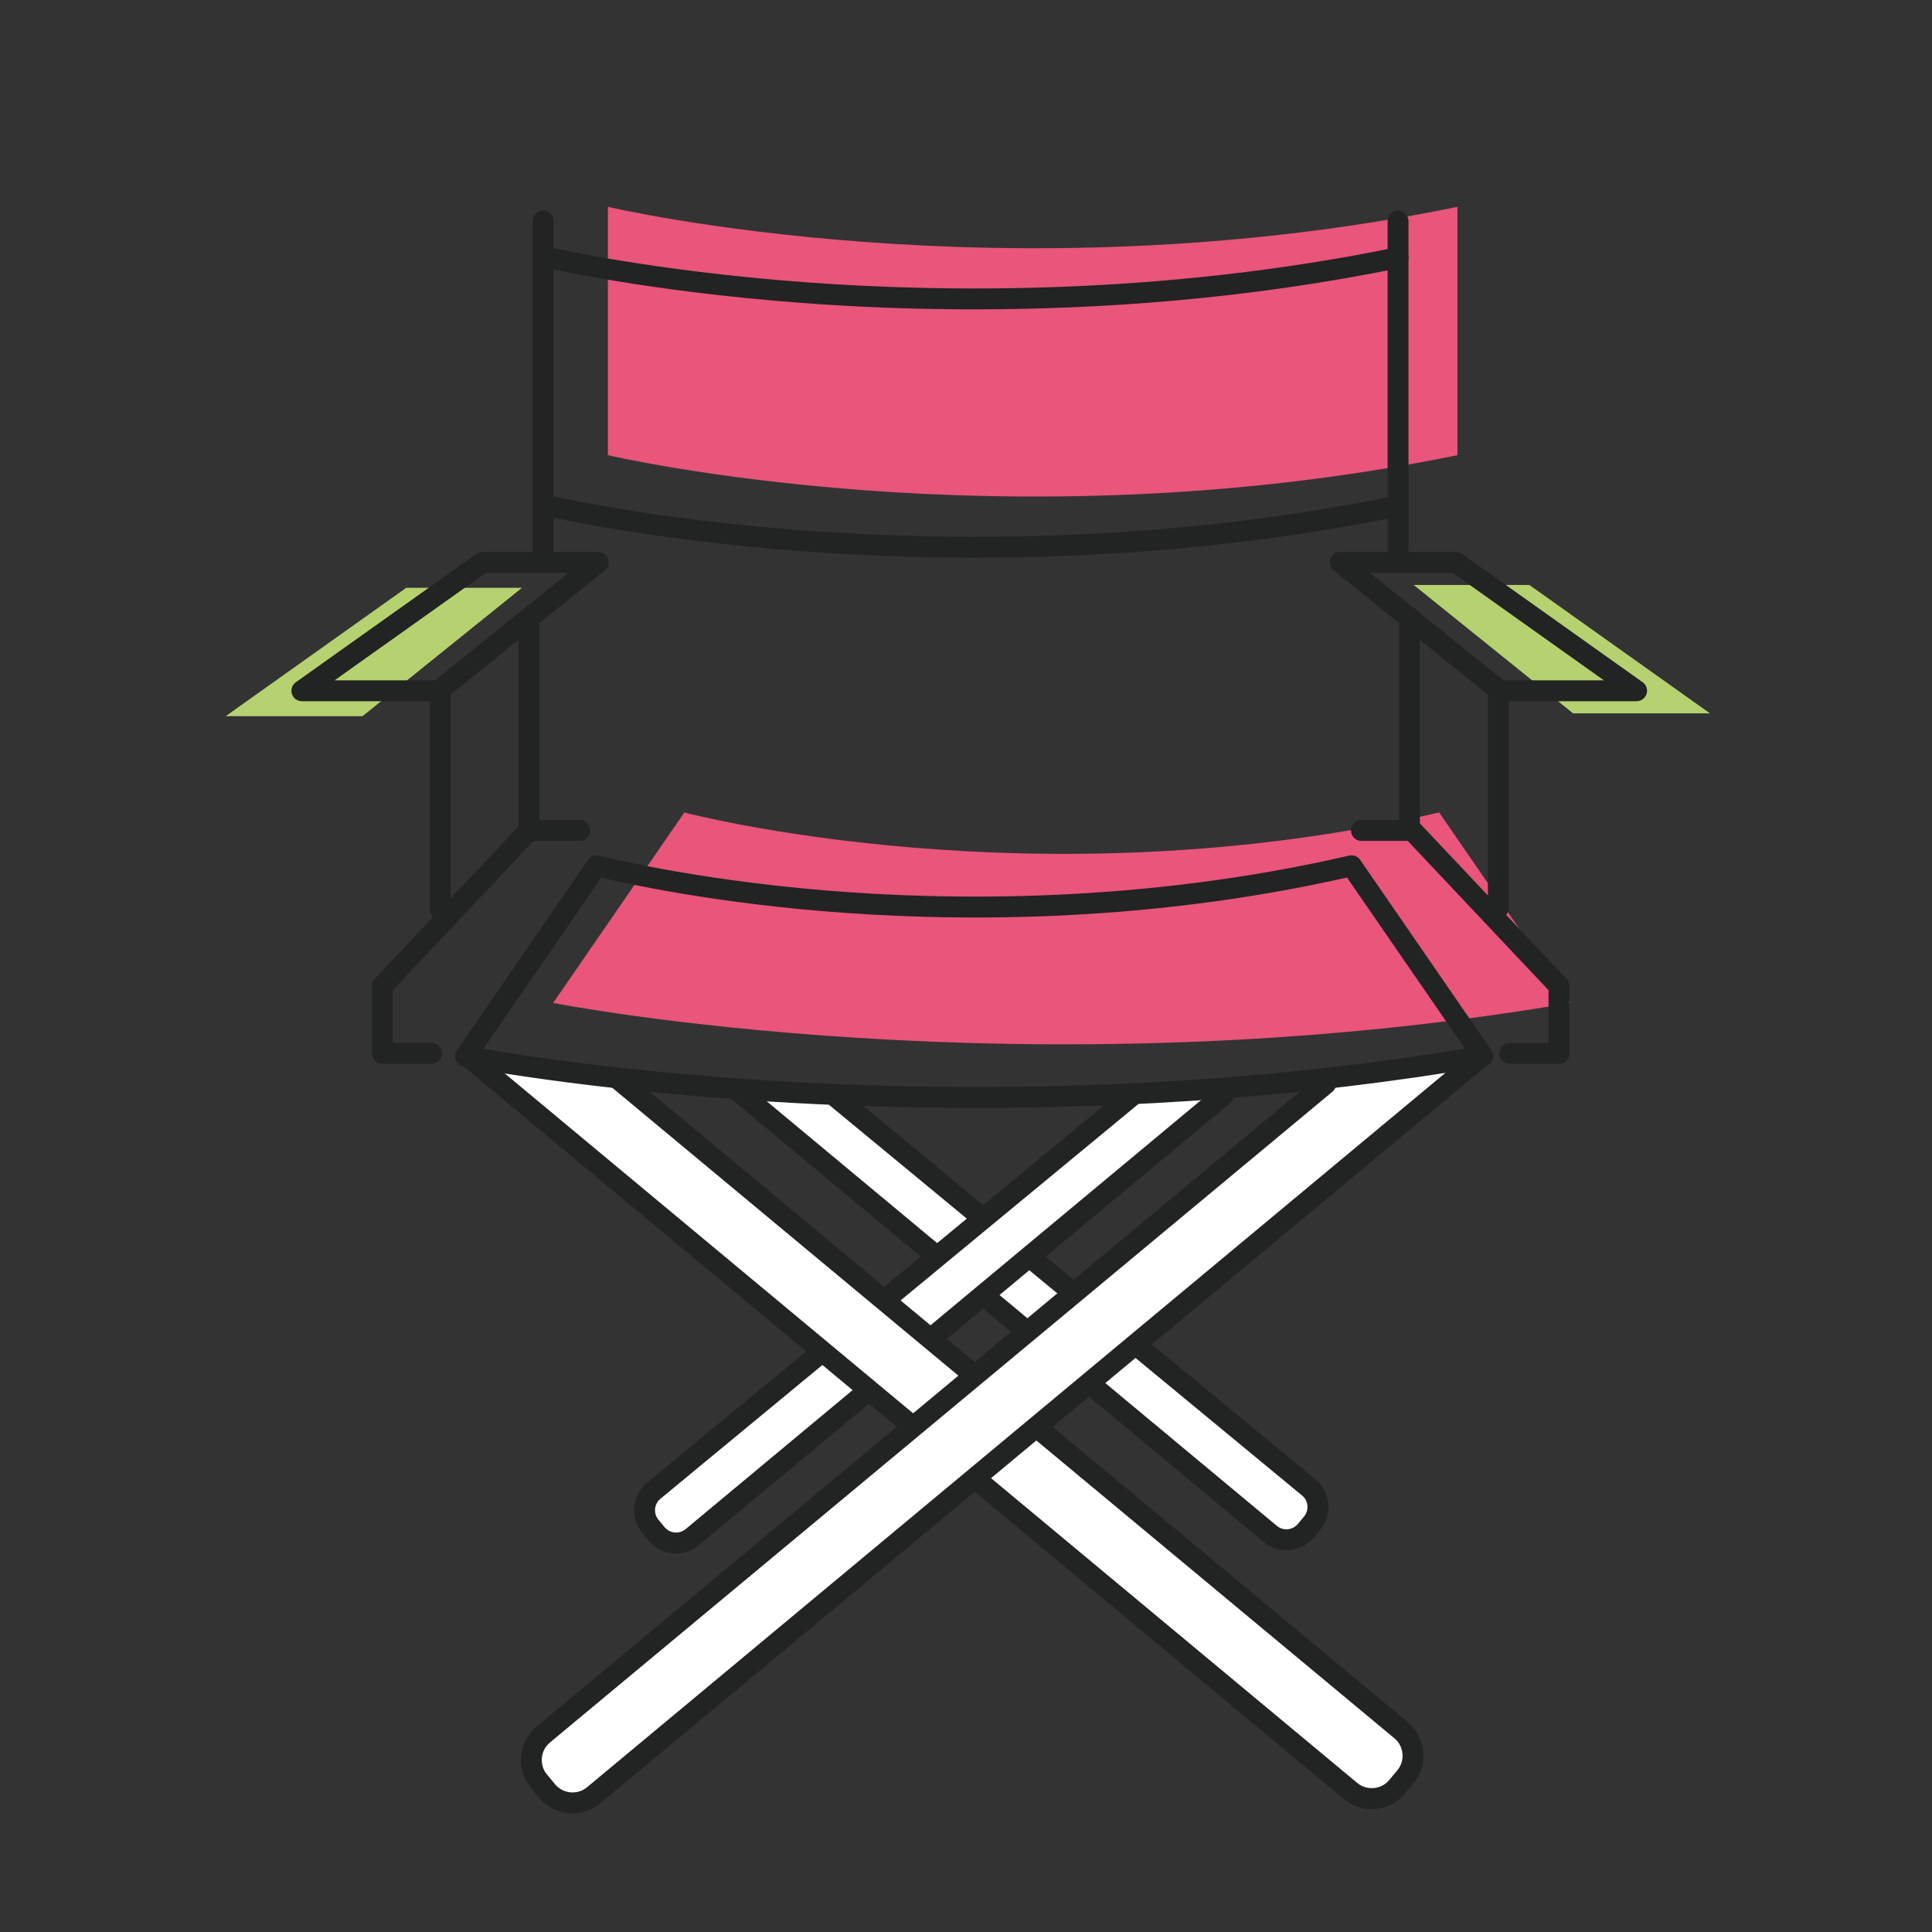 <?xml version="1.0" encoding="UTF-8"?><svg id="Capa_1" xmlns="http://www.w3.org/2000/svg" viewBox="0 0 800 800"><rect x="0" y="0" width="800" height="800" fill="#333333" stroke="none"/><defs><style>.cls-1{fill:#e9557b;}.cls-2{fill:#fff;}.cls-3{fill:#222323;}.cls-4{fill:#b6d170;}</style></defs><polygon class="cls-4" points="168.23 243.39 216.14 243.39 150.12 296.55 93.45 296.55 168.23 243.39"/><polygon class="cls-4" points="633.28 242.22 585.38 242.22 651.39 295.38 708.06 295.38 633.28 242.22"/><path class="cls-1" d="M603.49,188.47c-188.12,38.56-351.78,0-351.78,0v-102.82s163.66,38.56,351.78,0v102.82Z"/><path class="cls-1" d="M650.27,415.3c-225.26,38.56-421.23,0-421.23,0l54.33-78.87s145.41,38.56,312.56,0l54.33,78.87Z"/><path class="cls-3" d="M224.9,234.86c-2.39,0-4.32-1.94-4.32-4.32V91.49c0-2.39,1.94-4.32,4.32-4.32s4.32,1.94,4.32,4.32v139.05c0,2.39-1.94,4.32-4.32,4.32Z"/><path class="cls-3" d="M182.26,380.92c-2.39,0-4.32-1.94-4.32-4.32v-88.09c0-2.39,1.94-4.32,4.32-4.32s4.32,1.94,4.32,4.32v88.09c0,2.39-1.94,4.32-4.32,4.32Z"/><path class="cls-3" d="M219.06,348.66c-2.39,0-4.32-1.94-4.32-4.32v-88.1c0-2.39,1.94-4.32,4.32-4.32s4.32,1.94,4.32,4.32v88.1c0,2.39-1.94,4.32-4.32,4.32Z"/><path class="cls-3" d="M620.43,380.33c-2.39,0-4.32-1.94-4.32-4.32v-88.09c0-2.39,1.94-4.32,4.32-4.32s4.32,1.94,4.32,4.32v88.09c0,2.39-1.94,4.32-4.32,4.32Z"/><path class="cls-3" d="M583.62,348.08c-2.39,0-4.32-1.94-4.32-4.32v-88.1c0-2.39,1.94-4.32,4.32-4.32s4.32,1.94,4.32,4.32v88.1c0,2.39-1.94,4.32-4.32,4.32Z"/><path class="cls-3" d="M578.9,234.86c-2.39,0-4.32-1.94-4.32-4.32V91.49c0-2.39,1.94-4.32,4.32-4.32s4.32,1.94,4.32,4.32v139.05c0,2.39-1.94,4.32-4.32,4.32Z"/><path class="cls-3" d="M403.58,128.1c-26.9,0-51.03-1.12-71.39-2.65-64.03-4.79-105.6-14.47-106.01-14.56-2.32-.55-3.76-2.88-3.22-5.2.55-2.32,2.88-3.77,5.2-3.22.41.1,41.47,9.64,104.87,14.37,58.46,4.36,148.44,5.4,245.05-14.4,2.34-.48,4.62,1.03,5.1,3.37.48,2.34-1.03,4.63-3.37,5.1-64,13.12-125.1,17.18-176.23,17.18Z"/><path class="cls-3" d="M403.58,230.92c-26.9,0-51.03-1.12-71.39-2.65-64.03-4.79-105.6-14.47-106.01-14.56-2.32-.55-3.76-2.88-3.22-5.2.55-2.32,2.88-3.77,5.2-3.22.41.1,41.47,9.64,104.87,14.37,58.46,4.36,148.44,5.41,245.05-14.4,2.34-.48,4.62,1.03,5.1,3.37.48,2.34-1.03,4.63-3.37,5.1-64,13.12-125.1,17.18-176.23,17.18Z"/><path class="cls-3" d="M181.67,290.36h-56.67c-1.88,0-3.55-1.22-4.12-3.01-.57-1.79.08-3.75,1.61-4.84l74.78-53.16c.73-.52,1.61-.8,2.51-.8h47.91c1.83,0,3.47,1.16,4.08,2.89.61,1.73.06,3.66-1.37,4.81l-66.02,53.16c-.77.62-1.73.96-2.71.96ZM138.55,281.71h41.6l55.28-44.52h-34.26l-62.62,44.52Z"/><path class="cls-3" d="M677.68,290.36h-56.67c-.99,0-1.94-.34-2.71-.96l-66.02-53.16c-1.43-1.15-1.98-3.08-1.37-4.81.61-1.73,2.24-2.89,4.08-2.89h47.91c.9,0,1.77.28,2.51.8l74.78,53.16c1.53,1.09,2.19,3.05,1.61,4.84-.57,1.79-2.24,3.01-4.12,3.01ZM622.54,281.71h41.6l-62.62-44.52h-34.26l55.28,44.52Z"/><path class="cls-3" d="M178.75,440.51h-20.45c-2.39,0-4.32-1.94-4.32-4.32v-27.88c0-1.1.42-2.16,1.18-2.97l60.76-64.43c.82-.87,1.96-1.36,3.15-1.36h21.03c2.39,0,4.32,1.94,4.32,4.32s-1.94,4.32-4.32,4.32h-19.17l-58.3,61.82v21.84h16.12c2.39,0,4.32,1.94,4.32,4.32s-1.94,4.32-4.32,4.32Z"/><path class="cls-3" d="M645.55,440.51h-20.45c-2.39,0-4.32-1.94-4.32-4.32s1.94-4.32,4.32-4.32h16.12v-21.84l-58.3-61.82h-19.17c-2.39,0-4.32-1.94-4.32-4.32s1.94-4.32,4.32-4.32h21.03c1.19,0,2.33.49,3.15,1.36l60.76,64.43c.76.8,1.18,1.86,1.18,2.97v27.88c0,2.39-1.94,4.32-4.32,4.32Z"/><path class="cls-2" d="M345.34,453.59l196.6,162.37c4.43,3.69,5.04,10.33,1.35,14.77l-2.57,3.09c-3.69,4.43-10.33,5.04-14.77,1.35l-220.02-183.12"/><path class="cls-3" d="M532.66,641.9c-3.34,0-6.7-1.12-9.46-3.42l-220.02-183.12c-1.84-1.53-2.09-4.25-.56-6.09,1.53-1.84,4.26-2.09,6.09-.56l220.02,183.12c2.61,2.17,6.5,1.82,8.68-.79l2.57-3.09c1.05-1.26,1.54-2.85,1.39-4.5-.15-1.65-.92-3.13-2.18-4.17l-196.59-162.36c-1.84-1.52-2.1-4.25-.58-6.09,1.52-1.84,4.25-2.1,6.09-.58l196.6,162.37c3.04,2.53,4.91,6.1,5.27,10.04.36,3.95-.83,7.79-3.35,10.82l-2.57,3.09c-2.92,3.51-7.15,5.33-11.4,5.33Z"/><path class="cls-2" d="M468.97,453.52l-198.3,163.78c-4.43,3.69-5.04,10.33-1.35,14.77l2.57,3.09c3.69,4.43,10.33,5.04,14.77,1.35l220.1-183.19"/><path class="cls-3" d="M279.98,643.24c-.46,0-.92-.02-1.38-.06-3.95-.36-7.51-2.23-10.03-5.26l-2.57-3.09c-5.22-6.28-4.37-15.63,1.91-20.85l198.31-163.79c1.84-1.52,4.56-1.26,6.09.58,1.52,1.84,1.26,4.57-.58,6.09l-198.3,163.78c-1.24,1.03-2.02,2.52-2.17,4.16-.15,1.65.34,3.25,1.39,4.5l2.57,3.09c1.05,1.26,2.53,2.03,4.17,2.18,1.65.15,3.25-.34,4.5-1.39l220.1-183.19c1.83-1.53,4.56-1.28,6.09.56,1.53,1.83,1.28,4.56-.56,6.09l-220.1,183.19c-2.68,2.23-5.98,3.42-9.44,3.42Z"/><path class="cls-2" d="M256.11,446.95l324.06,269.52c5.8,4.83,6.6,13.53,1.77,19.34l-3.36,4.04c-4.83,5.8-13.53,6.6-19.34,1.77L193.71,437.39"/><path class="cls-3" d="M567.98,749.1c-4.21,0-8.24-1.45-11.5-4.16L190.95,440.71c-1.84-1.53-2.09-4.25-.56-6.09,1.53-1.83,4.26-2.09,6.09-.56l365.53,304.22c1.92,1.6,4.36,2.34,6.87,2.12,2.51-.23,4.78-1.41,6.37-3.33l3.36-4.04c1.6-1.92,2.35-4.36,2.12-6.87-.23-2.51-1.41-4.78-3.33-6.37L253.34,450.27c-1.84-1.53-2.09-4.25-.56-6.09,1.53-1.84,4.25-2.09,6.09-.56l324.06,269.52c3.7,3.08,5.97,7.42,6.41,12.23.44,4.81-1.01,9.5-4.09,13.19l-3.36,4.04c-3.08,3.69-7.42,5.97-12.23,6.41-.56.05-1.13.08-1.69.08Z"/><path class="cls-2" d="M549,448.7l-324.06,269.52c-5.8,4.83-6.6,13.53-1.77,19.34l3.36,4.04c4.83,5.8,13.53,6.6,19.34,1.77l365.53-304.22"/><path class="cls-3" d="M237.1,750.86c-5.18,0-10.33-2.21-13.89-6.5l-3.36-4.04c-3.08-3.7-4.53-8.38-4.09-13.19.44-4.81,2.72-9.16,6.41-12.23l324.06-269.52c1.83-1.53,4.56-1.28,6.09.56,1.53,1.84,1.28,4.56-.56,6.09l-324.06,269.52c-1.92,1.6-3.1,3.86-3.33,6.37-.23,2.51.52,4.95,2.12,6.87l3.36,4.04c3.32,3.99,9.26,4.53,13.25,1.21l365.53-304.22c1.83-1.53,4.56-1.28,6.09.56,1.53,1.83,1.28,4.56-.56,6.09l-365.53,304.22c-3.37,2.8-7.46,4.17-11.53,4.17Z"/><path class="cls-3" d="M404.01,458.77c-32.16,0-61.03-1.12-85.37-2.64-76.55-4.78-126.21-14.44-126.71-14.53-1.43-.28-2.62-1.26-3.17-2.61-.55-1.35-.38-2.88.44-4.08l54.33-78.87c1.04-1.5,2.91-2.19,4.67-1.73.36.1,36.8,9.63,93.07,14.35,51.87,4.35,131.7,5.39,217.41-14.38,1.74-.4,3.53.3,4.53,1.76l54.33,78.87c.84,1.22,1,2.77.42,4.13-.57,1.36-1.8,2.33-3.25,2.58-76.52,13.1-149.58,17.16-210.72,17.16ZM200.14,434.29c15.77,2.72,59.13,9.47,119.22,13.22,68.77,4.29,173.89,5.38,287.23-13.29l-48.82-70.86c-85.8,19.37-165.47,18.28-217.43,13.9-47.77-4.02-81.51-11.49-91.37-13.85l-48.83,70.89Z"/></svg>